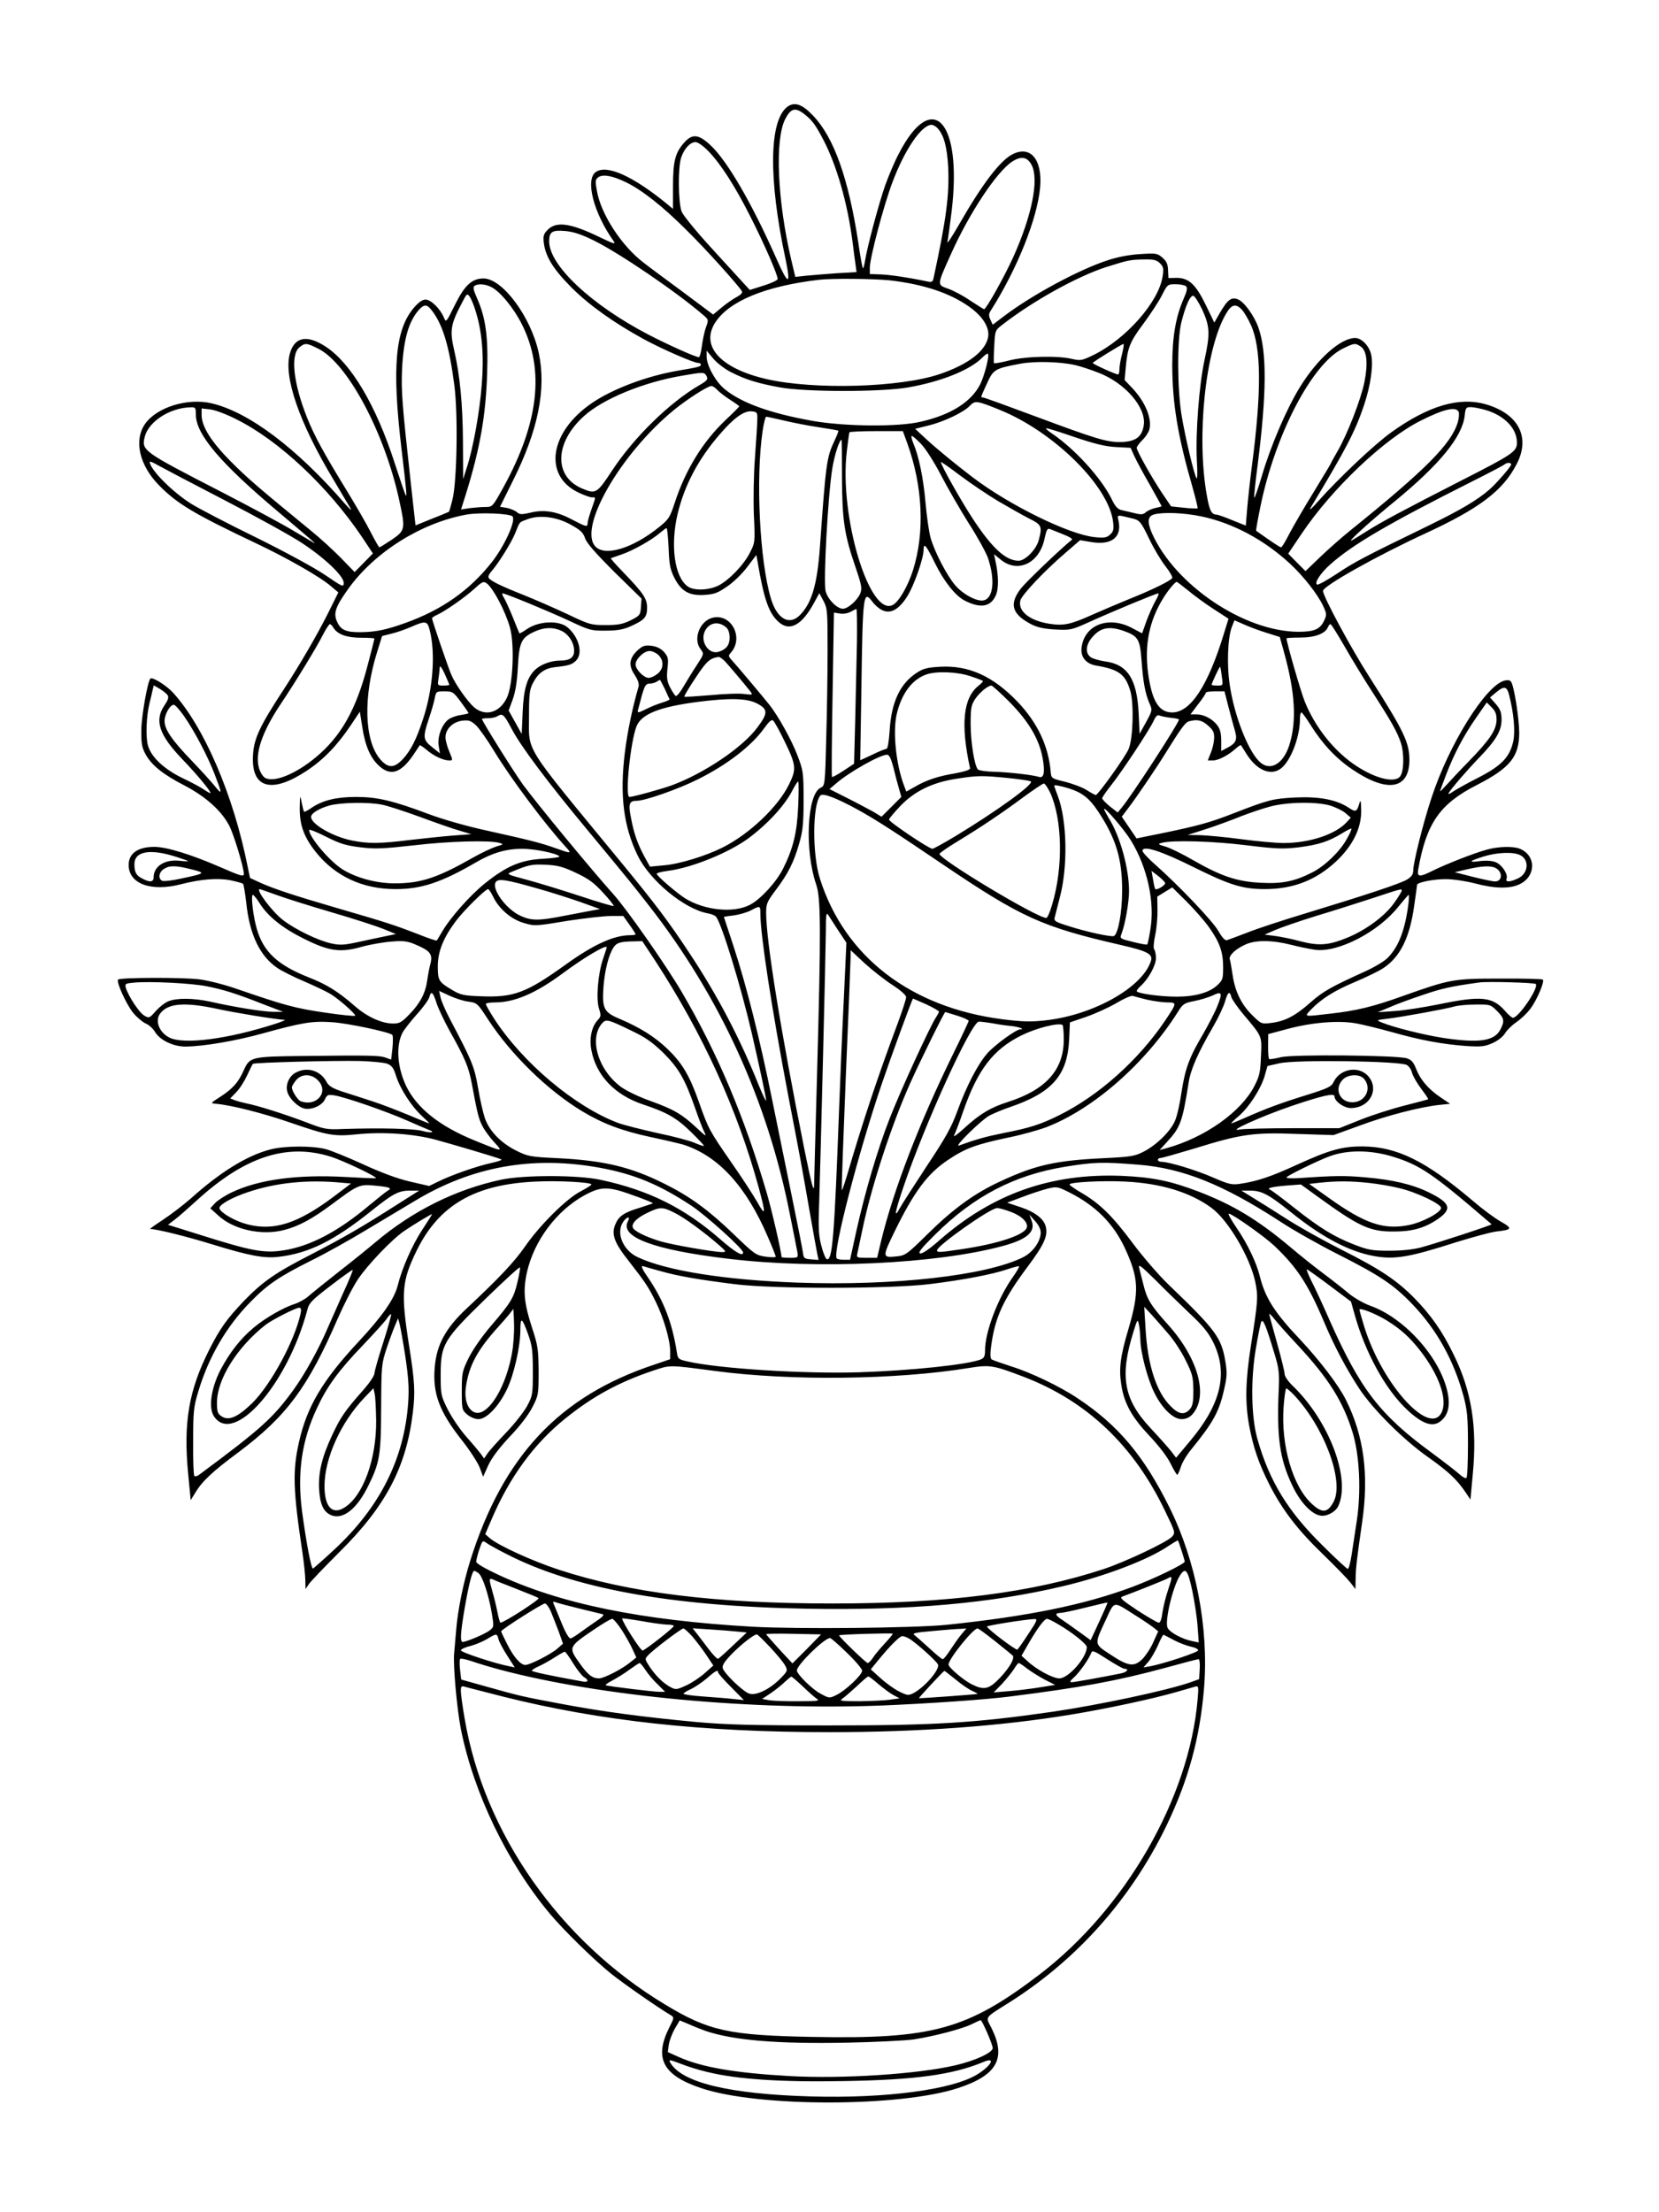 <?xml version="1.0" standalone="no"?>
<!DOCTYPE svg PUBLIC "-//W3C//DTD SVG 20010904//EN"
 "http://www.w3.org/TR/2001/REC-SVG-20010904/DTD/svg10.dtd">
<svg version="1.0" xmlns="http://www.w3.org/2000/svg"
 width="864pt" height="1152pt" viewBox="0 0 864 1152"
 preserveAspectRatio="xMidYMid meet">

<g transform="translate(0,1152) scale(0.1,-0.1)"
fill="#000000" stroke="none">
<path d="M4102 10965 c-97 -70 -101 -375 -11 -794 29 -139 15 -139 -46 -1
-128 289 -256 511 -345 594 -62 58 -95 61 -138 12 -46 -52 -57 -97 -57 -227
l0 -117 -30 25 c-177 145 -313 207 -371 168 -58 -38 -13 -214 92 -361 12 -18
0 -14 -73 21 -150 73 -225 84 -270 39 -22 -22 -25 -32 -21 -68 9 -72 48 -136
143 -232 94 -94 222 -185 381 -272 97 -52 257 -122 280 -122 8 0 14 -4 14 -9
0 -10 -12 -13 -118 -31 -164 -28 -341 -95 -448 -168 -223 -151 -257 -381 -69
-468 27 -13 58 -24 68 -24 21 0 21 6 -3 -63 -11 -31 -20 -63 -20 -72 0 -21 -7
-19 -82 20 -78 42 -145 53 -217 35 -45 -10 -54 -10 -69 3 -9 8 -33 18 -52 22
l-36 6 66 133 c132 263 176 478 136 667 -40 188 -189 389 -288 389 -60 0 -98
-35 -149 -138 -46 -93 -46 -93 -58 -64 -19 45 -67 92 -95 92 -16 0 -36 -14
-60 -42 -98 -114 -115 -311 -66 -728 28 -236 31 -268 21 -245 -5 11 -30 85
-56 165 -97 300 -227 519 -359 605 -98 64 -163 51 -187 -38 -32 -121 49 -357
226 -652 39 -67 80 -134 89 -150 10 -18 0 -9 -26 20 -252 291 -503 480 -697
525 -126 29 -285 -21 -346 -108 -59 -86 -29 -216 74 -320 93 -95 183 -149 502
-300 167 -79 338 -177 393 -225 l38 -32 -55 -111 c-58 -115 -146 -266 -226
-389 -135 -206 -163 -268 -164 -366 -2 -156 103 -180 280 -63 90 60 159 132
231 239 l46 69 13 -82 c15 -98 43 -161 89 -202 60 -53 112 -35 176 58 17 26
33 49 34 51 2 2 18 -9 36 -24 37 -32 87 -55 117 -55 20 0 20 0 1 46 -11 25
-20 59 -20 74 0 43 37 80 86 87 35 4 45 1 72 -23 17 -16 61 -78 97 -138 86
-141 265 -381 373 -498 31 -34 27 -34 -57 -4 -76 27 -131 41 -361 92 -96 21
-221 56 -298 85 -186 70 -268 89 -377 89 -102 0 -173 -17 -230 -55 -20 -14
-39 -24 -41 -22 -3 2 -8 24 -13 48 -8 42 -9 40 -10 -29 -1 -88 22 -151 83
-228 101 -127 244 -194 416 -194 134 0 238 34 420 140 84 49 157 70 240 70 64
0 177 -23 193 -39 5 -5 -34 -10 -85 -13 -115 -6 -188 -37 -300 -126 -79 -63
-183 -180 -227 -256 -13 -22 -25 -43 -27 -44 -1 -2 -49 14 -106 37 -106 41
-156 58 -408 131 -220 64 -329 100 -397 130 l-61 28 -12 58 c-74 373 -226 727
-388 906 -34 38 -109 85 -119 74 -14 -14 -46 -192 -47 -266 -1 -70 3 -92 21
-126 31 -58 92 -107 203 -164 109 -57 191 -129 233 -208 23 -42 77 -220 77
-253 0 -16 -19 -10 -124 36 -152 66 -279 105 -342 105 -86 0 -134 -34 -134
-94 0 -98 115 -141 271 -101 104 27 193 34 259 21 33 -7 63 -15 66 -19 3 -3
10 -45 16 -94 17 -169 71 -282 163 -344 22 -15 85 -47 140 -70 55 -24 117 -53
139 -67 42 -26 126 -100 126 -111 0 -4 -71 3 -158 16 -153 22 -214 39 -452
121 -64 23 -154 46 -201 52 -86 11 -412 10 -424 -1 -11 -11 43 -130 79 -174
19 -23 49 -48 65 -55 17 -7 39 -27 49 -45 26 -42 94 -75 158 -75 94 1 260 29
404 69 203 56 257 65 358 58 82 -5 298 -51 315 -66 4 -4 4 -35 1 -68 l-7 -61
-30 11 c-32 11 -80 12 -432 8 -266 -3 -274 -5 -305 -73 -28 -64 -58 -98 -125
-141 -50 -32 -50 -32 -20 -35 80 -7 246 -49 390 -99 191 -66 226 -72 342 -60
138 14 293 3 408 -27 92 -25 309 -89 345 -103 8 -3 -14 -11 -50 -19 -72 -15
-210 -63 -280 -98 l-45 -22 -100 23 c-65 15 -151 47 -244 90 -79 36 -167 72
-195 79 -69 18 -214 18 -289 -2 -120 -31 -261 -118 -412 -254 -39 -34 -104
-84 -145 -111 -41 -27 -72 -49 -68 -49 33 0 187 -38 320 -79 194 -60 274 -75
348 -66 157 18 289 83 485 240 111 89 141 105 201 105 l47 0 -109 -69 c-191
-122 -285 -176 -449 -261 -192 -98 -256 -143 -356 -246 -87 -92 -121 -138
-178 -250 -108 -213 -137 -382 -111 -650 l13 -136 23 37 c36 61 89 111 228
214 249 187 360 337 515 695 33 75 80 167 105 204 50 75 177 208 240 251 48
33 146 92 146 88 0 -2 -24 -40 -53 -84 -50 -77 -104 -198 -126 -288 -18 -70
-80 -159 -203 -291 -188 -202 -269 -337 -311 -524 -34 -149 -31 -250 18 -575
8 -55 15 -120 15 -145 l1 -45 17 25 c9 14 80 88 157 165 244 241 351 445 385
730 13 106 10 160 -20 350 -43 275 -38 333 41 495 117 236 303 343 620 357
119 6 289 -4 289 -15 0 -4 -26 -20 -58 -37 -73 -38 -210 -174 -287 -285 -58
-83 -132 -162 -306 -325 -108 -101 -156 -189 -165 -305 -12 -136 24 -232 143
-382 40 -51 81 -114 91 -140 l18 -48 27 60 c19 40 56 89 112 149 52 54 97 113
117 152 32 62 33 67 33 189 -1 114 -4 134 -34 225 -42 129 -48 192 -27 289 37
164 152 319 297 400 72 40 109 45 179 27 45 -12 180 -62 180 -67 0 -1 -30 -11
-67 -23 -84 -25 -111 -44 -129 -88 -21 -50 -5 -95 69 -188 88 -113 103 -135
142 -214 41 -83 75 -199 75 -257 l0 -42 -82 -28 c-495 -164 -789 -477 -960
-1024 -36 -116 -65 -258 -73 -365 -4 -44 -8 -96 -10 -115 -6 -64 15 -291 35
-394 67 -334 242 -696 463 -961 70 -84 228 -239 317 -311 63 -51 253 -183 315
-219 16 -10 16 -14 -9 -62 -81 -161 -35 -250 166 -317 296 -100 1038 -99 1339
1 201 66 250 154 174 309 -33 67 -46 49 105 145 345 222 618 530 801 904 118
243 179 467 200 730 24 311 -43 658 -181 936 -133 268 -266 427 -477 567 -92
62 -247 136 -348 167 -49 16 -95 32 -101 36 -7 6 -8 29 -2 71 20 149 64 244
193 416 84 113 103 157 91 205 -10 40 -55 75 -129 100 l-72 24 80 30 c44 17
103 36 130 43 49 12 53 11 115 -20 136 -69 227 -160 287 -287 74 -159 77 -228
20 -423 -43 -144 -51 -208 -37 -294 15 -96 56 -168 148 -265 48 -51 91 -107
108 -142 16 -33 32 -59 35 -59 3 0 11 18 18 39 6 22 30 63 54 92 117 144 147
199 173 318 14 60 15 85 6 139 -21 127 -50 166 -296 402 -49 47 -133 144 -186
215 -105 141 -170 206 -267 263 -35 20 -63 40 -63 44 0 12 173 21 290 15 185
-9 337 -55 448 -136 88 -64 201 -256 229 -385 16 -78 15 -98 -23 -337 -28
-181 -30 -293 -9 -410 22 -118 50 -199 106 -310 68 -133 147 -236 280 -364 63
-61 126 -126 141 -145 l27 -35 1 55 c1 55 5 93 34 294 36 247 9 450 -85 637
-37 75 -136 204 -234 309 -137 144 -186 221 -214 334 -18 72 -64 169 -121 252
-28 41 -46 74 -41 74 18 0 185 -118 237 -167 118 -112 176 -199 260 -398 52
-124 116 -244 182 -345 72 -109 229 -266 358 -357 107 -76 151 -117 195 -182
l27 -40 12 131 c24 246 -6 434 -99 623 -60 124 -119 207 -206 296 -92 93 -179
151 -380 252 -93 47 -224 120 -290 163 -66 42 -145 92 -175 110 l-55 34 43 0
c63 0 98 -19 217 -114 159 -128 298 -202 426 -226 109 -21 186 -8 432 71 88
27 182 53 210 56 82 9 86 16 24 51 -31 17 -97 66 -147 109 -245 208 -397 283
-577 283 -105 0 -171 -19 -338 -95 -137 -63 -209 -87 -299 -100 -40 -6 -58 -2
-138 33 -89 39 -231 82 -270 82 -10 0 -18 5 -18 10 0 6 7 10 15 10 8 0 88 23
178 50 239 74 304 84 532 75 l190 -6 135 49 c142 53 315 97 414 108 l58 6 -49
33 c-64 43 -106 92 -128 149 -14 35 -24 47 -49 55 -53 16 -589 21 -654 6 -31
-8 -59 -12 -62 -10 -4 2 -6 32 -6 67 l1 63 105 28 c125 33 261 44 351 28 35
-6 120 -27 189 -46 148 -42 263 -63 385 -72 79 -5 97 -3 138 15 27 12 54 33
65 51 10 17 37 43 60 59 23 15 56 47 73 70 34 46 74 141 64 151 -4 3 -104 6
-223 5 -245 0 -259 -3 -510 -92 -150 -54 -240 -76 -377 -91 -136 -16 -134 -17
-99 20 54 57 124 101 232 146 59 25 125 57 147 72 87 58 137 158 160 325 8 56
15 104 15 108 0 13 85 30 150 30 36 0 103 -10 150 -22 105 -28 182 -29 233 -5
88 41 88 152 0 186 -35 13 -110 11 -168 -5 -65 -17 -217 -77 -283 -110 -70
-35 -83 -34 -76 7 43 241 112 341 307 440 171 88 218 146 219 269 0 73 -26
242 -42 267 -5 9 -17 11 -34 7 -98 -24 -290 -332 -381 -611 -43 -129 -95 -338
-95 -377 0 -21 -8 -33 -32 -48 -34 -21 -209 -79 -541 -180 -109 -33 -240 -76
-290 -96 -51 -20 -99 -37 -107 -40 -10 -3 -25 13 -45 48 -30 52 -201 232 -327
344 -38 33 -68 66 -68 73 0 31 96 0 265 -84 189 -94 256 -115 372 -115 147 0
265 46 369 142 89 83 134 175 133 267 -1 50 -3 59 -9 39 -14 -47 -19 -49 -58
-23 -63 41 -152 58 -277 52 -115 -6 -137 -11 -320 -82 -125 -49 -185 -65 -373
-104 l-133 -27 -38 56 -39 57 37 49 c37 48 144 206 186 274 87 140 108 169
128 174 43 11 67 6 99 -23 27 -24 32 -35 31 -67 -1 -22 -9 -56 -18 -76 l-15
-38 27 0 c29 0 82 28 120 63 13 11 24 19 26 16 2 -2 13 -21 26 -41 52 -86 125
-120 179 -82 52 36 102 164 102 260 0 19 3 34 8 34 4 -1 26 -31 49 -68 61 -97
133 -174 219 -231 181 -122 295 -101 294 54 -1 91 -30 150 -211 434 -93 145
-239 416 -239 444 0 25 281 183 535 300 279 129 403 222 474 361 72 139 10
260 -159 310 -139 41 -300 -6 -494 -145 -89 -64 -272 -237 -381 -359 -31 -36
-49 -52 -40 -35 186 308 233 399 279 536 34 101 49 207 37 262 -11 47 -50 87
-84 87 -75 -1 -195 -107 -286 -254 -69 -111 -152 -304 -199 -463 -20 -68 -38
-119 -40 -114 -2 5 6 82 18 172 47 371 48 586 4 712 -21 61 -74 135 -107 148
-34 14 -54 -1 -95 -72 l-28 -49 -44 91 c-53 109 -89 142 -153 142 l-42 -1 -2
41 c-1 32 -8 47 -29 65 -26 23 -34 24 -113 19 -55 -3 -117 -14 -171 -32 -149
-48 -396 -181 -542 -292 l-58 -44 -12 26 c-10 21 -9 31 2 48 137 215 243 480
257 643 12 144 -51 219 -145 170 -64 -33 -157 -155 -275 -361 -38 -66 -66
-109 -63 -95 3 14 13 86 22 160 56 470 -100 639 -275 300 -22 -41 -53 -115
-71 -165 -34 -97 -94 -322 -105 -393 -4 -24 -9 -41 -11 -39 -3 2 -14 62 -24
133 -51 333 -126 546 -234 660 -57 61 -97 75 -134 49z m84 -37 c44 -34 60 -56
103 -138 69 -133 125 -328 151 -530 6 -47 13 -101 16 -121 l5 -36 -106 -6
c-57 -4 -129 -10 -159 -13 l-54 -6 -21 88 c-73 312 -86 626 -32 733 29 57 52
63 97 29z m697 -76 c33 -36 49 -97 55 -200 7 -145 -10 -274 -75 -575 -5 -26
-9 -28 -37 -22 -89 19 -188 34 -239 36 l-57 2 0 33 c0 51 73 328 119 448 63
167 150 295 202 296 9 0 23 -8 32 -18z m-1193 -120 c64 -66 139 -183 219 -342
70 -138 141 -300 141 -323 0 -6 -33 -22 -73 -34 l-72 -23 -35 38 c-19 21 -96
105 -170 186 -74 81 -142 164 -150 184 -18 47 -20 233 -2 283 16 46 47 79 74
79 13 0 41 -20 68 -48z m1683 -72 c39 -75 1 -264 -97 -481 -48 -105 -140 -269
-151 -269 -3 0 -34 20 -71 44 -36 25 -88 53 -115 62 -60 22 -61 15 14 182 96
214 238 428 319 481 47 30 79 24 101 -19z m-2111 -90 c83 -41 189 -124 313
-248 99 -97 270 -287 289 -319 4 -8 -6 -18 -26 -29 -18 -9 -53 -33 -78 -54
l-46 -38 -154 115 c-85 63 -179 132 -208 155 -114 87 -221 250 -243 372 -10
54 -9 61 7 73 24 17 74 8 146 -27z m-166 -304 c134 -67 427 -266 566 -386 29
-25 29 -25 14 -66 -8 -23 -17 -67 -21 -98 -4 -31 -11 -56 -15 -56 -17 0 -160
64 -264 118 -297 155 -516 360 -516 485 0 50 15 60 84 54 44 -4 85 -18 152
-51z m2945 -117 c18 -18 20 -28 14 -67 -19 -133 -191 -328 -361 -411 -60 -29
-67 -30 -111 -20 -75 18 -246 14 -331 -9 -40 -10 -74 -16 -76 -13 -1 3 -1 43
2 88 4 82 5 83 41 111 159 124 390 252 541 301 121 38 123 38 198 40 51 1 66
-3 83 -20z m-1406 -89 c172 -20 307 -64 408 -134 74 -51 112 -111 103 -162
-14 -73 -104 -142 -252 -192 -205 -70 -654 -83 -902 -26 -239 55 -345 171
-268 293 71 112 260 191 541 224 67 8 285 6 370 -3z m-2076 -35 c46 -23 118
-111 160 -196 118 -236 87 -511 -97 -846 -56 -101 -57 -103 -93 -103 -20 0
-57 -3 -82 -6 l-46 -7 25 79 c74 238 104 410 111 630 6 190 -7 289 -53 392
-19 43 -22 57 -12 64 20 12 56 9 87 -7z m3618 4 c8 -8 5 -25 -12 -63 -42 -96
-60 -199 -60 -351 1 -199 29 -367 106 -634 16 -57 28 -106 26 -108 -3 -2 -35
-1 -71 3 l-67 7 -48 71 c-54 81 -131 218 -131 234 0 6 13 24 29 40 17 16 33
41 37 56 14 58 -22 144 -90 216 l-39 41 6 67 c9 102 22 133 93 228 36 49 79
114 95 146 29 57 30 58 72 58 24 0 48 -5 54 -11z m-3697 -139 c31 -103 41
-225 29 -372 -10 -138 -45 -333 -78 -433 l-19 -60 -1 195 c-1 196 -16 346 -45
473 -25 108 -20 137 43 256 22 43 24 44 38 25 7 -10 23 -48 33 -84z m3781 18
c40 -88 42 -125 12 -263 -28 -128 -47 -379 -40 -520 4 -63 3 -104 -2 -95 -13
22 -58 211 -77 325 -23 136 -24 395 -2 485 22 87 45 140 62 140 7 0 28 -33 47
-72z m-4008 -10 c54 -73 87 -183 113 -383 20 -150 14 -506 -10 -598 -8 -33
-16 -60 -18 -62 -2 -1 -41 -18 -88 -36 l-86 -35 -23 206 c-48 436 -52 494 -47
610 8 156 35 248 89 308 28 30 42 28 70 -10z m4215 9 c11 -12 32 -47 46 -78
55 -119 57 -345 6 -734 -10 -77 -21 -179 -25 -226 l-7 -86 -70 28 c-38 16 -75
29 -82 29 -27 1 -37 21 -51 101 -55 307 -7 763 100 945 29 50 51 55 83 21z
m-4810 -203 c152 -76 345 -437 421 -788 33 -151 32 -158 -38 -206 -33 -22 -62
-40 -65 -40 -3 0 -23 35 -45 78 -21 42 -79 142 -128 222 -117 191 -165 279
-203 373 -72 180 -89 330 -40 369 29 23 36 23 98 -8z m4186 -26 c-8 -29 -14
-65 -14 -80 0 -15 -3 -28 -7 -28 -12 0 -132 54 -132 60 0 5 149 97 160 99 3 0
0 -22 -7 -51z m1243 37 c32 -22 38 -87 19 -184 -19 -93 -90 -275 -141 -362
-19 -33 -35 -62 -35 -64 0 -2 -41 -69 -90 -150 -50 -81 -106 -178 -126 -216
-19 -38 -38 -69 -42 -69 -7 0 -47 27 -130 86 -2 1 8 57 22 125 76 374 268 743
428 823 61 30 66 31 95 11z m-3278 -134 c75 -38 137 -57 251 -78 134 -25 534
-25 672 0 170 30 317 89 382 153 14 15 29 25 31 22 9 -9 -17 -112 -40 -159
-47 -92 -152 -159 -310 -195 -117 -28 -395 -25 -561 4 -226 40 -378 96 -464
169 -46 40 -90 121 -90 167 l0 30 36 -43 c20 -23 62 -55 93 -70z m1790 38 c23
-5 79 -23 122 -40 138 -53 248 -180 236 -271 -9 -65 -44 -89 -125 -90 -70 0
-131 19 -424 128 -153 57 -282 104 -288 104 -14 0 -14 -1 20 73 33 73 40 78
174 103 74 14 204 11 285 -7z m-1919 -58 c8 -17 3 -23 -38 -47 -155 -90 -340
-271 -454 -444 -79 -120 -85 -124 -156 -94 -148 62 -145 237 8 376 98 90 311
178 515 212 109 19 113 19 125 -3z m55 -71 c10 -11 40 -34 66 -51 27 -17 49
-33 49 -35 0 -2 -31 -34 -70 -70 -119 -113 -209 -258 -266 -432 -25 -77 -32
-87 -83 -128 -137 -110 -280 -153 -330 -100 -92 97 131 484 410 712 69 56 175
124 194 124 7 0 20 -9 30 -20z m1473 -105 c281 -114 567 -397 589 -583 4 -39
2 -50 -16 -66 -17 -16 -30 -18 -81 -13 -133 14 -443 166 -635 312 -88 67 -188
149 -242 199 l-57 53 69 17 c82 20 186 70 217 104 26 27 36 26 156 -23z
m-4188 -24 c0 -102 126 -251 424 -502 200 -169 203 -172 191 -166 -5 3 -53 31
-105 62 -52 32 -223 124 -380 205 -408 210 -414 214 -396 286 20 79 131 151
239 153 25 1 27 -2 27 -38z m6717 24 c98 -29 163 -96 163 -169 0 -47 -18 -60
-285 -196 -311 -159 -421 -218 -495 -265 -36 -23 -72 -45 -80 -49 -30 -15 99
102 227 206 231 190 348 333 361 443 4 41 7 45 31 45 15 0 50 -7 78 -15z
m-6505 -49 c221 -110 476 -350 653 -612 l57 -86 -47 -48 -48 -49 -71 73 c-39
40 -109 104 -156 142 -277 227 -334 276 -420 363 -101 102 -150 181 -150 240
l0 34 45 -5 c25 -3 87 -26 137 -52z m6365 38 c3 -8 1 -32 -5 -53 -34 -113
-166 -246 -563 -566 -41 -33 -109 -93 -152 -134 l-78 -75 -45 45 -45 46 70
104 c158 235 430 494 621 589 121 61 185 75 197 44z m-3653 -39 c0 -22 -6
-110 -12 -195 -7 -90 -9 -216 -6 -300 7 -143 6 -146 -20 -197 -31 -63 -109
-144 -164 -172 -50 -25 -128 -28 -160 -5 -69 48 -92 213 -53 378 36 150 108
286 220 415 73 85 126 123 166 119 28 -3 30 -6 29 -43z m139 -5 c46 -11 128
-27 182 -35 54 -8 99 -16 101 -18 2 -1 -7 -25 -20 -52 -41 -87 -45 -116 -76
-555 -14 -195 -43 -292 -105 -354 -55 -55 -119 -18 -150 87 -59 196 -80 628
-43 875 6 39 14 72 18 72 5 0 46 -9 93 -20z m1516 -87 c101 -34 156 -48 213
-51 l76 -4 19 -42 c10 -22 46 -90 81 -150 34 -61 62 -111 62 -112 0 -1 -15 -6
-32 -9 -18 -4 -41 -14 -50 -22 -14 -13 -25 -14 -60 -5 -24 6 -54 13 -68 16
-19 4 -33 20 -51 58 -54 109 -191 260 -311 341 -23 15 -35 27 -28 27 7 0 74
-21 149 -47z m-874 -31 c81 -225 92 -463 30 -661 -27 -84 -73 -164 -105 -181
-121 -65 -280 460 -240 799 6 51 12 96 14 100 2 3 66 6 141 6 l137 0 23 -63z
m72 -4 c24 -25 68 -94 104 -163 34 -66 99 -178 144 -250 46 -71 90 -152 100
-180 38 -112 29 -209 -21 -221 -34 -9 -108 30 -150 79 -43 51 -107 173 -128
248 -8 30 -20 112 -26 182 -11 126 -34 240 -64 310 -8 20 -12 37 -7 37 4 0 26
-19 48 -42z m-412 -176 c1 -222 12 -296 72 -470 31 -91 33 -107 23 -133 -15
-35 -64 -79 -90 -79 -31 0 -79 49 -90 91 -13 49 12 503 35 642 12 72 37 147
48 147 1 0 2 -89 2 -198z m-3215 -117 c168 -87 349 -187 403 -223 121 -80 217
-172 217 -207 0 -24 -5 -22 -97 41 -56 38 -213 123 -363 197 -146 71 -296 150
-335 174 -102 65 -215 180 -215 218 0 4 19 -4 43 -18 23 -13 179 -95 347 -182z
m4029 -5 c55 -32 127 -73 160 -90 67 -33 70 -41 50 -115 -13 -47 -70 -105
-104 -105 -66 0 -136 63 -237 216 -60 91 -168 282 -168 298 0 3 45 -28 100
-70 55 -41 145 -102 199 -134z m2671 191 c0 -10 -75 -97 -114 -131 -62 -54
-148 -105 -316 -187 -338 -164 -385 -189 -478 -251 -52 -34 -98 -60 -103 -56
-15 9 18 59 68 104 118 105 303 213 738 432 88 44 164 84 170 89 12 11 35 12
35 0z m-5200 -271 c16 -26 -44 -155 -109 -238 -116 -147 -260 -248 -450 -316
-100 -36 -154 -47 -232 -48 -79 -1 -106 12 -125 58 -18 42 -6 76 60 168 137
191 379 343 614 386 69 13 232 6 242 -10z m3586 1 c163 -34 327 -121 463 -247
71 -66 146 -162 173 -222 18 -39 18 -44 3 -76 -21 -43 -51 -56 -133 -56 -283
1 -643 244 -763 514 -25 58 -22 88 11 97 47 13 155 9 246 -10z m-354 -12 c33
-9 40 -16 82 -103 24 -51 63 -116 86 -145 22 -28 38 -56 35 -61 -9 -15 -110
-64 -223 -109 -54 -22 -141 -59 -193 -82 -113 -51 -150 -59 -225 -47 -102 16
-164 66 -150 121 7 29 128 157 236 249 l75 65 60 -10 c105 -17 159 26 140 112
-7 32 -12 32 77 10z m-2930 -31 c51 -28 65 -41 75 -71 9 -26 55 -78 153 -176
l141 -138 -3 -44 c-3 -42 -6 -45 -53 -69 -41 -20 -65 -25 -130 -25 -77 0 -85
2 -200 57 -66 31 -167 75 -224 98 -119 47 -177 75 -186 91 -4 6 2 20 13 32 37
42 104 149 125 200 26 64 19 56 64 73 63 24 151 13 225 -28z m510 -120 c3 -85
8 -112 28 -153 36 -73 78 -98 157 -93 53 3 71 10 120 44 32 21 79 67 105 102
l47 62 7 -38 c32 -189 57 -262 105 -307 58 -57 123 -24 187 93 l29 53 22 -41
c20 -38 21 -55 21 -253 0 -117 -3 -324 -7 -460 -6 -245 -7 -249 -29 -259 -71
-33 -85 -325 -23 -505 24 -71 25 -231 4 -993 -8 -294 -15 -548 -15 -564 0 -56
-11 -17 -51 180 -124 620 -199 1086 -199 1231 0 47 5 58 50 118 64 85 94 144
122 242 19 66 23 102 23 228 0 144 -2 153 -33 234 -30 78 -99 203 -146 262
-31 39 -167 201 -193 229 -20 22 -21 26 -7 41 70 78 2 207 -96 182 -67 -18
-102 -112 -61 -164 18 -24 18 -24 -21 -84 -22 -33 -53 -84 -70 -113 -16 -28
-34 -49 -39 -46 -5 3 -18 23 -29 44 -16 31 -19 50 -14 97 6 53 4 62 -17 87
-16 18 -37 29 -65 33 -35 4 -46 1 -73 -23 -44 -41 -49 -79 -16 -128 17 -26 24
-46 21 -60 -33 -114 -58 -234 -72 -346 -27 -220 -7 -383 67 -535 63 -130 242
-278 364 -301 19 -3 39 -11 44 -18 29 -34 129 -361 185 -601 41 -178 76 -341
76 -356 0 -8 -18 29 -39 81 -97 242 -213 464 -356 680 -113 172 -183 264 -364
484 -512 622 -476 565 -476 756 0 117 3 140 21 174 27 52 61 76 115 82 72 8
88 13 109 34 37 37 16 121 -43 172 -44 39 -150 35 -213 -8 -20 -14 -38 -24
-39 -22 -1 2 -17 39 -34 83 -18 44 -39 90 -47 103 -8 12 -11 22 -6 22 14 0
235 -91 347 -143 104 -49 114 -52 190 -51 60 0 92 6 130 23 71 32 85 47 85 96
0 48 -19 76 -127 188 -36 37 -64 69 -62 70 2 1 28 10 57 20 59 20 158 76 199
112 16 13 31 25 34 25 4 0 8 -46 11 -102z m2056 69 c29 -11 49 -23 45 -27 -62
-50 -235 -216 -265 -253 -64 -82 -49 -135 53 -188 31 -16 67 -24 125 -27 78
-4 84 -3 175 38 121 55 350 150 361 150 5 0 -2 -19 -16 -42 -13 -24 -34 -71
-46 -104 l-22 -62 -55 29 c-121 63 -245 15 -260 -102 -7 -49 22 -86 76 -95
118 -20 152 -45 178 -133 19 -68 14 -247 -9 -301 -17 -41 -159 -239 -171 -240
-4 0 -26 12 -48 26 -22 14 -73 33 -112 43 -71 17 -72 18 -75 52 -12 136 -69
255 -171 363 -129 135 -255 192 -404 184 -69 -4 -89 -9 -125 -33 -86 -57 -130
-153 -139 -302 -4 -58 -10 -93 -17 -93 -6 0 -39 -13 -73 -30 l-63 -29 6 367
c7 499 10 521 57 459 14 -19 39 -40 55 -46 42 -18 84 6 126 72 35 54 86 199
86 243 0 41 13 26 58 -66 47 -96 106 -171 155 -197 82 -42 135 -34 162 24 17
36 17 103 -2 188 l-6 29 32 -26 c89 -76 204 -23 231 107 10 46 15 55 28 50 10
-4 41 -16 70 -28z m-3003 -255 c33 -24 96 -143 120 -227 26 -88 17 -301 -15
-368 -37 -78 -111 -100 -170 -51 -33 28 -97 118 -119 169 -15 33 -101 285
-101 295 0 4 12 12 28 19 41 19 142 89 189 132 44 40 51 44 68 31z m3654 -38
c31 -26 90 -69 132 -96 l77 -50 -25 -81 c-82 -268 -173 -407 -268 -407 -70 0
-106 60 -126 206 -19 146 6 271 79 389 25 41 62 85 70 85 3 0 30 -21 61 -46z
m-1726 -266 c-2 -95 -6 -277 -9 -404 l-6 -231 -56 -37 c-30 -20 -57 -34 -59
-32 -3 2 -1 196 3 430 l7 426 31 -5 c18 -3 41 1 56 9 14 8 27 14 30 15 3 1 4
-77 3 -171z m2132 47 l70 -22 22 -79 c58 -209 67 -358 28 -483 -32 -103 -105
-142 -160 -83 -59 62 -127 238 -150 392 -17 106 -11 253 11 307 l13 33 48 -21
c26 -12 79 -32 118 -44z m-4357 13 c31 -121 17 -307 -35 -463 -34 -105 -64
-164 -106 -209 -45 -47 -75 -47 -116 -1 -84 97 -91 325 -16 563 l25 80 48 12
c26 6 72 22 102 35 77 34 86 32 98 -17z m1545 14 c10 -9 17 -29 17 -52 0 -39
-18 -62 -57 -74 -50 -16 -96 49 -74 103 21 49 72 60 114 23z m-2046 -2 c22
-34 70 -51 144 -51 38 0 69 -2 69 -4 0 -3 -16 -67 -36 -142 -60 -230 -139
-369 -271 -478 -104 -86 -215 -131 -262 -106 -11 6 -26 29 -32 51 -23 75 16
189 113 334 74 110 190 300 219 359 16 31 33 57 37 57 4 0 13 -9 19 -20z
m5266 -97 c37 -65 101 -170 142 -233 103 -160 131 -210 151 -269 18 -58 16
-150 -5 -175 -31 -37 -142 -6 -247 69 -106 76 -198 195 -249 322 -21 52 -95
309 -95 329 0 2 33 4 73 4 75 0 131 21 143 55 4 8 9 15 13 15 4 0 37 -53 74
-117z m-4079 82 c38 -18 66 -62 66 -104 0 -35 -22 -51 -73 -51 -45 0 -96 -18
-126 -44 -45 -40 -64 -101 -69 -224 l-5 -114 -34 61 -34 61 21 57 c14 39 23
91 27 170 7 130 18 152 87 184 50 23 98 24 140 4z m2927 0 c76 -27 86 -43 94
-153 8 -113 19 -172 41 -224 16 -36 16 -37 -17 -98 l-34 -61 -5 108 c-9 179
-59 254 -176 269 -27 4 -59 13 -71 20 -32 20 -30 64 4 104 43 52 88 61 164 35z
m-2423 -125 c31 -29 29 -73 -4 -99 -15 -12 -35 -21 -46 -21 -25 0 -68 44 -68
70 0 28 43 70 73 70 13 0 33 -9 45 -20z m346 -32 c20 -21 101 -117 135 -160
12 -17 10 -17 -32 -12 -25 4 -105 1 -177 -6 -72 -6 -133 -10 -136 -8 -2 3 24
47 59 99 57 87 75 102 120 108 4 1 18 -9 31 -21z m-1434 -124 c0 -2 -14 -4
-31 -4 -31 0 -31 1 -25 38 3 20 6 46 6 57 1 12 11 -2 26 -34 13 -29 24 -55 24
-57z m4023 44 c7 -48 7 -48 -23 -48 -17 0 -30 2 -30 4 0 8 42 97 44 94 2 -2 6
-24 9 -50z m-1310 1 c34 -11 64 -23 66 -25 2 -2 -8 -13 -23 -25 -80 -63 -94
-201 -44 -430 2 -7 -28 -17 -77 -26 -90 -15 -151 -35 -212 -71 l-43 -24 -11
29 c-43 112 -60 282 -39 374 25 107 80 181 155 207 52 18 160 14 228 -9z
m-1591 -66 c12 -27 23 -51 25 -54 2 -3 -16 -11 -39 -18 -24 -7 -60 -22 -80
-32 -46 -23 -51 -24 -44 -1 2 9 12 43 20 75 14 47 20 57 39 57 12 0 29 5 37
10 8 5 16 10 17 10 1 0 12 -21 25 -47z m-2589 -33 c7 -12 2 -26 -17 -54 -53
-78 -27 -154 93 -279 81 -84 157 -177 146 -177 -4 0 -19 9 -34 19 -15 11 -62
36 -106 57 -99 47 -169 112 -185 174 -12 46 -8 151 9 220 5 19 12 48 15 63 l7
28 31 -18 c17 -10 35 -25 41 -33z m4386 -37 c99 -101 153 -192 171 -291 13
-72 7 -105 -18 -98 -34 11 -159 25 -234 27 -43 1 -82 7 -86 13 -18 23 -37 145
-37 236 0 85 3 99 25 132 23 33 64 67 83 68 5 0 48 -39 96 -87z m2600 40 c25
-98 33 -190 22 -243 -18 -83 -62 -128 -183 -190 -57 -29 -116 -62 -132 -73
-18 -13 -26 -15 -21 -6 15 25 98 121 159 184 86 89 116 139 116 197 0 38 -6
54 -30 82 l-30 34 31 26 c42 35 56 33 68 -11z m-5459 -38 c22 -30 40 -56 40
-58 0 -3 -18 -7 -39 -10 -22 -3 -51 -13 -65 -23 -35 -26 -60 -93 -51 -140 l6
-37 -40 32 c-48 38 -50 51 -18 147 13 38 27 86 31 107 7 36 8 37 51 37 42 0
46 -3 85 -55z m3998 -27 c12 -46 27 -102 34 -125 13 -47 5 -64 -44 -89 l-28
-15 0 54 c0 40 -6 61 -21 81 -27 34 -70 56 -108 56 l-31 0 40 53 c22 28 40 55
40 60 0 4 22 7 48 7 l49 0 21 -82z m-2458 20 c61 -31 61 -51 3 -128 -77 -103
-274 -236 -443 -299 -52 -19 -203 -61 -222 -61 -24 0 5 286 37 368 26 64 120
101 319 127 165 21 254 19 306 -7z m3854 -88 c-2 -52 -34 -101 -145 -215 -48
-49 -101 -106 -118 -125 -17 -19 -31 -33 -31 -30 0 3 14 41 31 85 41 108 92
205 157 298 l55 79 26 -26 c20 -20 25 -36 25 -66z m-6837 23 c56 -80 126 -213
162 -308 38 -99 39 -107 1 -60 -16 20 -70 80 -120 132 -104 108 -142 163 -143
207 -1 34 28 86 48 86 7 0 30 -26 52 -57z m1707 -67 c47 -91 189 -280 396
-529 227 -274 234 -283 319 -392 371 -475 619 -1019 735 -1610 19 -93 36 -182
39 -197 4 -27 3 -28 -39 -28 -24 0 -44 2 -44 4 0 25 -49 238 -76 331 -116 396
-257 731 -441 1045 -83 142 -290 438 -360 515 -112 125 -393 465 -470 570 -45
62 -213 330 -213 341 0 2 15 4 33 4 17 0 39 5 47 10 27 17 34 11 74 -64z
m3434 56 c23 -2 42 -6 42 -9 0 -18 -249 -401 -300 -461 l-19 -23 -41 32 c-22
18 -40 37 -40 42 0 5 22 37 49 71 56 71 193 278 218 330 12 27 21 35 32 30 9
-4 35 -9 59 -12z m-2015 -116 c64 -131 66 -150 26 -231 -57 -117 -207 -259
-347 -329 -86 -43 -225 -86 -304 -92 l-73 -7 -28 51 c-36 66 -56 122 -71 204
-15 73 -9 88 31 88 42 0 217 61 318 112 153 76 279 174 345 266 24 34 39 47
46 40 7 -5 32 -51 57 -102z m570 -143 c9 -38 22 -87 29 -110 l12 -43 -51 -51
-52 -52 -43 26 c-24 13 -85 46 -135 71 l-93 47 33 28 c67 59 230 151 267 151
11 0 21 -21 33 -67z m593 -54 c60 -6 115 -14 122 -18 21 -12 -176 -154 -392
-285 -60 -36 -114 -66 -120 -66 -18 0 -226 140 -226 152 0 5 26 36 57 69 74
78 168 124 290 143 113 18 136 18 269 5z m-1089 -146 c-6 -139 -26 -221 -79
-327 -36 -71 -118 -160 -173 -188 -85 -44 -235 -29 -337 34 -44 28 -148 117
-148 128 0 4 26 11 58 15 126 16 325 97 427 175 100 76 185 170 224 248 12 23
24 42 28 42 3 0 3 -57 0 -127z m1312 70 c64 -140 69 -390 10 -585 -11 -38 -24
-68 -30 -68 -49 0 -564 310 -556 334 2 5 43 34 93 64 122 74 231 147 344 231
52 38 100 70 106 71 6 0 20 -21 33 -47z m96 22 c70 -22 107 -50 153 -119 94
-141 127 -250 126 -416 0 -109 -20 -220 -42 -234 -12 -7 -142 21 -235 51 -71
22 -79 27 -74 46 3 12 15 58 26 102 43 159 39 402 -10 530 -10 28 -19 51 -19
53 0 6 29 1 75 -13z m-1100 -110 c101 -56 192 -115 452 -291 403 -272 511
-321 916 -414 144 -33 172 -48 161 -84 -43 -137 -298 -281 -546 -309 -78 -9
-120 -8 -225 5 -479 61 -824 325 -953 733 -40 125 -39 383 2 432 12 15 79 -10
193 -72z m-2477 25 c28 -5 117 -34 199 -64 81 -30 175 -63 208 -72 l60 -18
-95 -7 c-52 -4 -153 -15 -225 -23 -159 -20 -220 -20 -306 -2 -99 21 -209 85
-209 122 0 19 43 45 98 60 57 15 200 18 270 4z m4940 -5 c28 -9 64 -26 79 -39
l28 -24 -23 -25 c-59 -63 -194 -107 -327 -107 -38 0 -137 9 -220 20 -82 11
-179 20 -215 21 l-65 1 100 32 c55 18 136 48 180 66 44 17 112 40 150 50 89
24 242 26 313 5z m-1038 -182 c86 -141 125 -321 101 -463 -6 -41 -14 -76 -16
-78 -2 -3 -35 3 -74 13 -69 17 -70 17 -60 43 19 50 39 163 39 222 0 118 -47
288 -107 382 -12 21 -23 41 -23 45 1 15 108 -111 140 -164z m-4015 -35 c77
-10 118 -8 280 10 186 22 395 27 445 13 24 -7 23 -8 -15 -19 -22 -7 -76 -32
-120 -57 -188 -107 -274 -135 -410 -135 -95 0 -202 29 -273 74 -67 43 -172
167 -172 204 0 5 39 -10 88 -35 71 -36 103 -46 177 -55z m5139 43 c-34 -63
-114 -141 -180 -174 -92 -47 -158 -60 -268 -54 -123 6 -206 34 -351 117 -55
32 -120 64 -144 71 -41 12 -43 14 -20 20 52 15 270 9 443 -13 157 -19 190 -20
272 -10 101 13 154 30 224 73 24 15 46 26 48 24 2 -2 -8 -27 -24 -54z m-6096
-93 c34 -11 62 -21 62 -22 0 -2 -22 -1 -48 2 -76 7 -132 -30 -132 -87 0 -25
-20 -27 -59 -6 -32 16 -41 33 -41 75 0 67 81 82 218 38z m6997 10 c51 -23 46
-96 -9 -122 -42 -20 -67 -21 -60 -2 9 23 -23 72 -56 86 -20 8 -48 10 -82 6
-65 -9 -58 0 19 24 68 21 151 25 188 8z m-4916 -93 c66 -31 95 -52 142 -104
33 -35 57 -66 55 -69 -3 -2 -82 21 -175 52 -94 31 -219 69 -278 85 -105 28
-107 29 -78 41 89 37 103 40 176 37 63 -3 90 -10 158 -42z m-2002 18 c76 -19
74 -21 -54 -48 -44 -10 -88 -15 -97 -12 -23 9 -20 43 6 61 29 20 63 20 145 -1z
m6792 7 c38 -20 36 -70 -3 -70 -12 0 -64 11 -116 24 l-94 24 64 15 c77 18 125
20 149 7z m-1721 -78 c3 -11 -44 -40 -52 -31 -2 2 -7 24 -11 49 l-8 45 34 -26
c18 -14 35 -31 37 -37z m-3268 -29 c69 -19 170 -52 225 -71 l100 -36 -45 -8
c-25 -5 -91 -17 -147 -28 -127 -25 -166 -25 -222 1 -76 34 -155 144 -128 177
14 18 56 11 217 -35z m3494 -198 c58 -81 76 -132 76 -211 0 -61 -2 -68 -31
-95 -41 -38 -115 -59 -212 -59 -86 0 -207 17 -207 29 0 5 9 16 20 26 41 37 80
108 80 145 0 20 -4 40 -9 46 -5 5 -3 35 5 74 8 36 13 96 12 133 l-1 68 39 24
39 24 73 -72 c40 -40 92 -99 116 -132z m-4855 165 c46 -17 176 -58 289 -91
113 -33 234 -72 270 -87 l64 -26 -58 -12 c-33 -7 -96 -20 -141 -30 -69 -15
-91 -17 -137 -7 -69 15 -185 71 -251 121 -57 43 -146 162 -122 162 2 0 41 -14
86 -30z m1128 -7 c30 -64 94 -120 160 -139 57 -17 61 -17 223 10 91 14 195 26
231 26 l65 0 32 -45 c18 -25 32 -48 32 -50 0 -3 -12 -5 -27 -5 -86 0 -191 -48
-337 -153 -206 -148 -271 -172 -442 -165 -86 3 -106 7 -146 31 -73 43 -78 50
-78 125 0 78 30 152 99 242 42 54 149 160 163 160 4 0 15 -17 25 -37z m4733
29 c0 -5 -18 -34 -40 -65 -48 -67 -143 -138 -241 -179 -97 -40 -148 -45 -245
-20 -43 12 -103 24 -133 28 l-55 7 55 24 c30 13 128 47 219 75 91 27 224 70
295 93 145 48 145 48 145 37z m-5947 -67 c44 -69 121 -130 233 -185 129 -64
187 -72 299 -40 44 12 114 24 155 27 63 5 84 2 127 -17 73 -31 87 -49 75 -97
-6 -21 -13 -60 -17 -88 -9 -66 -37 -120 -93 -177 -39 -41 -52 -48 -84 -48 -59
0 -135 34 -199 90 -87 76 -146 113 -240 150 -162 64 -236 132 -271 251 -19 63
-33 179 -21 179 4 0 21 -20 36 -45z m5982 -2 c-18 -137 -50 -220 -106 -279
-17 -18 -67 -48 -112 -69 -185 -84 -225 -106 -292 -165 -80 -71 -133 -98 -206
-107 -50 -6 -51 -5 -99 42 -56 56 -88 122 -101 210 -5 34 -11 69 -14 78 -8 19
27 54 80 78 53 25 141 24 239 -1 42 -11 99 -22 125 -26 120 -16 331 94 434
225 27 33 51 61 53 61 3 0 2 -21 -1 -47z m-3375 -51 c0 -111 59 -494 146 -952
64 -332 71 -371 109 -590 19 -107 37 -210 41 -228 l7 -33 -39 3 c-35 3 -39 6
-42 33 -2 17 -26 138 -53 270 -27 132 -74 364 -105 515 -67 332 -135 602 -203
810 -28 84 -51 154 -51 155 0 1 23 5 51 8 28 4 67 15 87 25 51 27 52 27 52
-16z m406 -88 l42 -63 -13 -283 c-8 -156 -19 -418 -25 -583 -25 -672 -35 -791
-64 -782 -6 2 -19 32 -28 68 -14 52 -17 92 -12 219 8 249 34 1305 35 1420 0
85 2 101 12 86 7 -11 31 -48 53 -82z m-953 -158 c248 -381 427 -773 538 -1179
38 -140 37 -156 -7 -77 -20 35 -80 128 -134 205 -117 169 -121 177 -171 319
-49 138 -87 201 -164 275 -65 62 -143 111 -247 155 -84 35 -93 54 -85 169 7
86 27 165 52 203 16 25 36 31 105 32 l45 1 68 -103z m-253 71 c0 -2 -9 -30
-20 -62 -26 -77 -37 -209 -20 -259 11 -34 10 -40 -8 -59 -31 -34 -44 -95 -32
-156 25 -132 122 -233 268 -282 124 -41 175 -70 249 -142 40 -39 71 -72 69
-74 -2 -2 -24 5 -49 16 -25 11 -112 34 -194 51 -81 18 -172 41 -203 52 -226
85 -499 314 -649 547 -22 35 -41 68 -41 73 0 4 21 8 48 8 102 0 213 48 352
151 110 82 230 153 230 136z m1489 -197 c40 -26 70 -52 70 -62 1 -9 -20 -72
-45 -140 -102 -273 -177 -497 -265 -796 -12 -40 -23 -71 -25 -70 -2 2 8 269
21 594 14 324 25 604 25 622 l0 34 74 -69 c41 -37 106 -88 145 -113z m-3572
-6 c90 -18 153 -38 293 -93 l105 -40 -50 0 c-50 0 -197 23 -330 53 -87 19
-175 20 -218 2 -18 -7 -47 -30 -66 -51 -32 -37 -35 -38 -59 -24 -26 14 -84
102 -97 146 -5 20 -2 22 42 26 85 8 302 -3 380 -19z m6921 12 c18 -18 -89
-176 -119 -176 -5 0 -24 16 -41 36 -65 74 -124 80 -346 34 -79 -16 -182 -32
-230 -35 l-87 -6 60 25 c33 15 112 44 175 65 100 34 148 45 295 65 41 6 286
-1 293 -8z m-5558 -92 c44 -6 47 -8 102 -93 121 -185 311 -370 492 -479 105
-63 205 -101 354 -133 75 -16 152 -34 172 -40 182 -59 327 -218 439 -480 23
-53 41 -99 41 -103 0 -4 -24 -4 -52 0 -51 7 -58 12 -168 118 -129 124 -224
194 -356 260 -177 89 -317 123 -561 135 -145 7 -154 9 -218 41 -78 40 -137
101 -160 168 -9 26 -25 96 -35 155 -19 112 -31 141 -145 357 -25 47 -48 100
-51 118 l-7 32 54 -25 c30 -14 74 -28 99 -31z m3900 -23 c-11 -29 -45 -94 -74
-145 -73 -123 -94 -181 -113 -305 -8 -57 -23 -124 -34 -148 -23 -54 -96 -126
-163 -160 -46 -24 -67 -27 -206 -34 -253 -12 -357 -35 -545 -123 -131 -61
-240 -140 -374 -272 -111 -109 -115 -112 -167 -117 -69 -7 -69 -1 -5 130 101
207 172 302 277 372 91 61 145 81 309 116 71 14 164 40 206 56 243 94 513 330
683 599 26 42 33 47 85 57 31 6 74 19 96 29 49 24 53 15 25 -55z m-4067 17 c9
-29 40 -93 67 -143 82 -146 100 -190 116 -272 30 -162 37 -189 56 -226 11 -22
38 -59 61 -84 49 -53 49 -53 -101 8 -184 75 -302 169 -358 286 -45 97 -53 206
-18 275 8 15 41 58 74 95 34 37 63 78 66 91 9 34 19 27 37 -30z m4140 29 c4
-12 32 -53 64 -91 97 -115 95 -109 90 -216 -3 -82 -7 -103 -34 -155 -69 -135
-258 -269 -458 -324 l-36 -10 40 44 c68 74 79 103 111 305 10 69 47 154 127
292 28 48 56 108 63 133 14 50 25 57 33 22z m-438 -13 c33 -7 80 -14 104 -14
51 0 51 -2 -10 -93 -139 -207 -347 -393 -556 -496 -96 -47 -148 -64 -286 -91
-94 -19 -144 -33 -232 -65 -33 -13 117 135 160 157 22 11 69 31 105 43 220 75
299 166 308 351 l4 90 85 29 c46 16 117 48 156 71 40 24 79 41 87 38 8 -3 42
-12 75 -20z m-1151 -24 c36 -17 66 -34 66 -38 0 -4 -7 -17 -15 -29 -28 -40
-188 -388 -242 -528 -63 -161 -128 -382 -174 -589 l-32 -146 -33 0 c-18 0 -35
3 -37 8 -20 35 113 549 235 907 44 130 159 445 163 445 1 0 32 -14 69 -30z
m-3691 -24 c91 -20 293 -53 350 -57 7 0 -15 -9 -48 -20 -248 -80 -474 -109
-551 -73 -54 26 -79 88 -50 126 40 54 128 61 299 24z m6663 -10 c38 -38 41
-53 18 -97 -31 -60 -109 -72 -297 -44 -98 15 -260 55 -322 81 -29 12 -28 12
30 19 76 9 310 52 350 64 17 5 65 10 109 10 76 1 79 0 112 -33z m-2811 -25
c33 -10 60 -23 60 -27 -1 -5 -37 -83 -82 -174 -176 -359 -308 -702 -373 -967
l-22 -93 -54 0 c-51 0 -54 1 -49 23 3 12 14 67 26 122 47 228 153 550 250 766
51 114 177 369 182 369 1 0 29 -9 62 -19z m-1697 -78 c74 -35 109 -60 167
-116 80 -80 112 -136 165 -287 18 -52 39 -108 48 -125 13 -26 8 -23 -39 21
-77 72 -120 97 -239 140 -58 20 -126 53 -153 72 -122 88 -172 255 -100 335 20
21 30 19 151 -40z m1883 38 c30 -6 73 -12 97 -14 37 -4 73 -17 46 -17 -22 0
-134 -82 -172 -125 -50 -57 -108 -169 -157 -303 -30 -82 -61 -138 -159 -285
-66 -101 -129 -198 -139 -217 -33 -61 -27 -24 17 106 112 331 355 864 394 864
10 0 43 -4 73 -9z m369 -84 c0 -158 -93 -262 -290 -325 -91 -29 -146 -62 -225
-134 -38 -35 -63 -53 -56 -40 6 12 28 68 47 124 76 219 157 324 305 397 75 37
188 66 212 54 4 -2 7 -37 7 -76z m-3524 -126 c25 -10 34 -22 47 -65 22 -68 82
-160 135 -208 23 -21 40 -38 37 -38 -3 0 -51 20 -108 44 -56 23 -140 56 -187
71 -47 15 -116 38 -155 50 -52 17 -73 30 -83 49 -31 60 -100 83 -161 51 -34
-17 -55 -62 -45 -99 9 -36 56 -82 91 -89 39 -7 91 17 105 48 11 24 16 26 49
21 57 -9 273 -84 379 -131 52 -23 104 -45 114 -49 37 -13 8 -17 -35 -5 -43 12
-218 16 -409 10 -91 -4 -100 -2 -201 37 -109 41 -247 85 -309 97 -19 4 -45 11
-58 16 l-23 9 31 32 c18 18 43 58 57 88 14 30 27 57 30 60 6 7 419 18 558 15
61 -2 124 -8 141 -14z m5311 -7 c12 -7 24 -26 27 -41 4 -16 25 -52 47 -82 22
-29 39 -54 37 -55 -2 -2 -57 -16 -123 -33 -67 -17 -170 -50 -230 -74 l-110
-44 -240 0 c-132 0 -258 -3 -280 -7 -70 -14 114 69 275 124 161 54 220 67 220
49 0 -26 49 -61 85 -61 101 0 153 103 86 171 -51 50 -142 32 -175 -34 -12 -26
-28 -34 -147 -71 -132 -41 -207 -69 -322 -120 -32 -14 -61 -26 -64 -26 -4 0
13 17 37 37 55 47 116 142 136 209 l15 53 62 14 c84 20 630 12 664 -9z m-5672
-79 c61 -60 -6 -141 -90 -109 -15 6 -45 53 -45 72 0 5 9 21 21 36 28 35 80 36
114 1z m5448 8 c44 -50 8 -123 -60 -123 -65 0 -96 69 -51 117 27 29 87 32 111
6z m-5385 -405 c62 -18 247 -106 240 -113 -2 -2 -73 1 -158 6 -252 14 -452
-13 -593 -80 -34 -16 -74 -42 -87 -56 l-25 -27 41 -37 c79 -74 226 -107 344
-76 77 20 147 58 250 135 134 100 142 104 223 96 76 -7 91 -13 67 -26 -8 -4
-53 -40 -100 -79 -159 -134 -306 -211 -443 -232 -103 -16 -167 -4 -442 83
l-160 50 35 27 c19 14 70 59 115 100 247 226 467 299 693 229z m5532 0 c147
-45 210 -88 518 -353 4 -4 -283 -98 -368 -121 -42 -11 -100 -17 -165 -17 -88
0 -110 4 -180 31 -108 42 -181 87 -314 192 -61 49 -117 90 -123 93 -26 9 0 16
77 23 l80 6 80 -58 c223 -162 278 -188 405 -187 95 0 159 18 227 64 77 53 67
84 -42 138 -86 43 -192 68 -333 80 -108 10 -165 9 -349 -4 -35 -2 -63 -1 -63
4 0 7 162 87 225 110 92 34 212 33 325 -1z m-4126 -59 c179 -33 309 -87 476
-197 77 -51 270 -225 270 -244 0 -23 -40 0 -117 67 -187 164 -373 257 -624
311 -119 26 -400 26 -519 1 -238 -51 -462 -163 -655 -326 -33 -28 -118 -97
-190 -153 -71 -56 -143 -114 -160 -129 -16 -14 -48 -32 -70 -39 -57 -18 -152
-72 -212 -122 -72 -60 -126 -130 -175 -222 -49 -96 -63 -196 -34 -241 102
-155 383 165 486 552 9 38 23 52 122 128 61 47 113 84 115 82 2 -2 -21 -58
-51 -123 -29 -65 -64 -144 -77 -174 -47 -111 -120 -244 -181 -328 -106 -146
-168 -202 -490 -441 -10 -8 -22 -11 -26 -7 -4 4 -7 85 -6 179 0 158 2 179 27
262 55 182 147 339 273 467 87 89 146 129 313 213 74 36 202 108 285 158 83
50 197 118 254 152 299 181 616 238 966 174z m2806 16 c230 -19 438 -102 734
-294 71 -47 208 -124 303 -172 221 -112 291 -159 389 -261 127 -133 214 -289
266 -478 19 -73 23 -109 23 -252 0 -91 -3 -170 -8 -174 -4 -4 -20 4 -35 18
-15 14 -81 65 -147 114 -268 196 -371 330 -530 688 -36 82 -79 175 -96 207
-16 33 -26 59 -23 59 3 0 57 -38 118 -84 l112 -84 18 -64 c56 -203 163 -396
276 -501 74 -69 126 -88 165 -63 44 29 59 79 45 150 -35 181 -223 393 -405
457 -33 12 -82 40 -110 63 -27 23 -88 71 -135 106 -47 35 -123 96 -170 136
-168 141 -296 219 -478 289 -147 56 -240 75 -402 82 -367 14 -670 -93 -947
-335 -52 -46 -90 -72 -101 -69 -13 3 7 28 78 98 200 199 412 310 675 353 154
25 196 26 385 11z m-4183 -91 l81 -7 -91 -69 c-186 -139 -309 -179 -447 -144
-64 16 -139 59 -147 83 -5 15 44 46 117 74 147 55 310 76 487 63z m5383 -4
c47 -5 117 -17 157 -27 87 -20 218 -82 218 -103 0 -24 -100 -77 -171 -90 -129
-25 -227 9 -412 141 l-104 74 54 6 c88 10 168 9 258 -1z m-3616 -156 c51 -25
154 -101 231 -168 38 -34 39 -36 15 -36 -41 0 -261 38 -320 56 -77 23 -137 53
-144 71 -9 22 21 52 79 79 63 30 76 30 139 -2z m1751 5 c57 -21 92 -57 82 -83
-15 -38 -150 -83 -339 -111 -114 -17 -128 -18 -128 -6 0 24 276 219 312 220
10 1 42 -8 73 -20z m155 -107 c0 -46 -41 -103 -90 -128 -192 -97 -676 -151
-1180 -133 -377 14 -679 62 -828 132 -78 36 -116 128 -76 185 19 28 39 30 24
2 -44 -82 136 -149 524 -195 465 -56 1081 -27 1426 66 128 34 174 74 153 131
l-12 33 29 -33 c18 -19 30 -43 30 -60z m-2725 -258 c-19 -82 -34 -107 -136
-226 -46 -53 -96 -125 -117 -167 -35 -71 -37 -80 -37 -174 0 -96 1 -99 28
-123 17 -14 41 -24 59 -24 42 0 106 67 148 155 37 77 70 223 70 310 0 70 9 65
41 -25 20 -55 24 -84 24 -190 0 -119 -1 -128 -29 -180 -16 -30 -65 -93 -110
-140 -45 -47 -89 -96 -98 -110 l-17 -25 -16 23 c-9 12 -43 53 -76 90 -33 37
-76 101 -97 142 -36 72 -37 79 -37 180 0 159 14 183 234 397 97 94 177 168
179 163 2 -4 -4 -38 -13 -76z m744 57 c91 -26 202 -45 386 -68 203 -26 809
-25 1015 0 179 22 329 51 405 77 32 11 60 18 62 16 3 -2 -11 -26 -30 -53 -79
-110 -147 -288 -147 -385 0 -31 -5 -40 -22 -47 -67 -27 -361 -58 -633 -67
-285 -9 -734 19 -897 57 -44 10 -48 13 -53 47 -24 153 -67 266 -148 386 -32
46 -41 66 -29 63 9 -3 50 -15 91 -26z m2580 -48 c42 -43 120 -118 172 -168 75
-70 103 -105 128 -156 78 -159 40 -320 -118 -509 l-76 -91 -25 33 c-14 18 -62
72 -106 119 -142 151 -164 271 -91 504 20 65 22 68 28 40 4 -16 7 -53 8 -81 1
-69 38 -207 73 -277 40 -81 98 -137 141 -137 22 0 41 8 55 23 87 93 35 291
-125 469 -89 99 -110 132 -128 208 -9 36 -19 73 -21 83 -9 29 5 19 85 -60z
m-4454 -175 c-30 -139 -154 -368 -251 -464 -75 -73 -122 -94 -159 -70 -22 14
-25 24 -25 74 1 121 106 288 253 403 35 27 157 89 175 89 10 0 12 -9 7 -32z
m1101 -207 c-26 -140 -87 -262 -148 -299 -57 -34 -105 29 -92 123 16 115 61
197 173 320 39 43 72 83 73 89 1 6 4 -27 5 -73 2 -46 -3 -117 -11 -160z m3424
97 c27 -32 66 -92 86 -134 34 -68 38 -85 39 -154 0 -63 -4 -82 -19 -99 -28
-31 -58 -26 -99 16 -75 74 -120 215 -131 403 l-7 115 42 -45 c22 -25 63 -71
89 -102z m1132 76 c75 -47 119 -87 174 -157 96 -123 142 -250 114 -317 -57
-138 -308 133 -404 438 -14 46 -26 87 -26 92 0 13 89 -23 142 -56z m-5226
-114 c-25 -78 -46 -151 -46 -162 0 -12 -28 -53 -63 -92 -91 -103 -114 -137
-157 -229 -54 -115 -73 -196 -68 -284 5 -80 24 -118 65 -134 61 -23 133 35
191 154 60 121 66 160 67 407 1 218 2 228 28 307 15 45 35 99 44 120 l16 38 8
-29 c4 -15 18 -92 30 -170 16 -109 20 -163 15 -237 -20 -295 -148 -549 -387
-770 -56 -52 -105 -95 -109 -97 -9 -3 -35 135 -57 298 -26 198 -2 369 78 538
52 112 112 195 240 328 59 62 115 124 124 138 10 15 20 25 22 22 2 -2 -16 -68
-41 -146z m4758 -10 c167 -179 242 -300 292 -465 35 -120 43 -303 20 -455 -9
-58 -21 -138 -27 -177 -6 -40 -15 -73 -20 -73 -4 0 -64 55 -132 123 -180 177
-276 334 -338 552 -33 114 -36 310 -9 470 12 72 25 136 29 143 9 16 26 -26 67
-163 24 -77 27 -103 24 -180 -12 -258 4 -373 71 -512 40 -85 98 -147 144 -155
33 -7 80 18 95 50 65 142 -47 439 -234 622 -27 25 -46 53 -46 66 0 12 -18 85
-40 163 -22 78 -40 145 -40 149 0 4 13 -9 28 -28 15 -19 67 -78 116 -130z
m-3032 -139 c397 -53 947 -46 1321 15 113 18 127 16 292 -47 326 -126 569
-356 732 -696 54 -112 55 -114 37 -135 -27 -29 -241 -130 -354 -168 -376 -124
-816 -180 -1415 -180 -610 0 -1056 55 -1425 176 -137 45 -315 126 -359 164
l-24 21 33 77 c95 222 222 395 385 526 141 114 279 189 455 248 93 31 79 31
322 -1z m-1763 -257 c2 -202 -68 -395 -166 -455 -63 -39 -103 5 -103 112 0
145 85 333 209 462 l46 48 6 -28 c4 -15 7 -78 8 -139z m4778 134 c159 -168
264 -449 209 -557 -31 -59 -59 -63 -113 -13 -100 90 -163 306 -148 507 4 52
10 95 14 95 4 0 21 -15 38 -32z m-4102 -829 c348 -180 853 -273 1560 -286 543
-10 962 27 1345 118 215 51 441 137 546 209 26 17 47 30 49 28 4 -6 35 -102
35 -110 0 -12 -163 -91 -274 -132 -249 -93 -543 -153 -966 -197 -167 -17 -779
-23 -1010 -10 -581 33 -1006 120 -1332 274 -62 29 -108 56 -108 64 0 8 7 37
16 64 16 48 17 49 38 34 11 -8 57 -34 101 -56z m-143 -101 c21 -16 52 -110 69
-207 12 -73 12 -73 -12 -92 -23 -18 -120 -59 -139 -59 -15 0 -12 46 10 176 22
125 39 194 50 194 3 0 14 -6 22 -12z m3717 -90 c12 -57 25 -141 28 -187 l6
-84 -34 7 c-54 11 -120 47 -129 71 -14 38 29 216 66 272 28 43 40 28 63 -79z
m-125 5 c-13 -38 -26 -92 -30 -120 -4 -33 -11 -53 -19 -53 -7 0 -57 29 -111
64 -81 54 -95 66 -79 72 58 21 218 85 233 93 29 17 29 13 6 -56z m-3392 2 c59
-23 110 -44 113 -47 7 -7 -180 -128 -199 -128 -2 0 -10 26 -16 58 -6 31 -18
79 -26 106 -18 64 -18 70 4 61 9 -5 65 -27 124 -50z m328 -102 c58 -14 111
-27 119 -29 8 -3 -1 -14 -25 -30 -22 -15 -59 -41 -84 -59 -25 -19 -51 -35 -58
-37 -8 -2 -27 30 -48 82 -19 47 -38 91 -41 99 -5 11 -2 13 12 7 11 -4 67 -19
125 -33z m2705 -67 l-45 -97 -58 42 c-31 23 -72 51 -89 63 -39 25 -41 36 -10
37 12 0 72 13 132 28 61 15 111 27 113 26 1 -1 -18 -45 -43 -99z m-2856 52
c10 -24 28 -71 41 -105 l22 -62 -28 -25 c-34 -30 -144 -86 -168 -86 -25 0 -61
41 -95 109 -17 33 -31 63 -31 66 0 9 214 145 228 145 7 0 21 -19 31 -42z
m3038 -16 c42 -26 86 -56 100 -67 l25 -20 -25 -55 c-13 -31 -39 -70 -57 -89
-44 -43 -74 -39 -170 25 -83 55 -82 49 -19 183 44 95 35 94 146 23z m-2434
-52 c20 0 37 -3 36 -7 0 -9 -144 -122 -162 -128 -9 -4 -107 149 -107 167 0 2
44 -4 98 -13 53 -10 114 -18 135 -19z m-235 -28 c20 -31 46 -77 56 -100 l20
-43 -30 -24 c-43 -36 -139 -85 -164 -85 -35 0 -57 17 -100 77 -62 87 -62 86
85 185 39 26 76 48 83 48 7 0 29 -26 50 -58z m2118 -20 c-28 -43 -54 -80 -58
-82 -7 -5 -158 109 -158 120 0 5 191 36 246 39 19 1 16 -8 -30 -77z m153 51
c73 -42 151 -104 151 -120 0 -54 -95 -163 -143 -163 -34 0 -121 47 -166 90
l-31 28 37 64 c46 80 82 128 96 128 6 0 31 -12 56 -27z m-1905 -63 c19 -22 52
-65 73 -96 l38 -57 -45 -40 c-25 -22 -68 -51 -97 -64 -48 -22 -54 -23 -80 -9
-38 20 -78 59 -110 107 -25 39 -26 40 -7 60 24 27 172 139 183 139 5 0 25 -18
45 -40z m233 24 l52 -5 -71 -67 c-38 -37 -74 -68 -78 -70 -5 -2 -28 22 -52 54
-24 31 -51 68 -62 81 l-19 24 89 -6 c49 -3 112 -8 141 -11z m1169 -16 c-15
-18 -40 -54 -57 -80 -17 -27 -35 -48 -39 -48 -5 0 -37 26 -70 57 -34 31 -69
62 -78 69 -13 9 6 13 99 21 63 6 127 11 143 11 l29 2 -27 -32z m176 -34 c46
-37 87 -70 91 -74 14 -13 -12 -60 -64 -116 -59 -62 -84 -67 -150 -34 -44 23
-119 87 -119 102 0 29 128 188 151 188 5 0 46 -30 91 -66z m-980 -41 l-75 -75
-68 73 c-37 41 -68 76 -69 79 0 3 64 4 143 2 l143 -3 -74 -76z m406 29 c-24
-26 -53 -60 -62 -75 -10 -15 -22 -27 -27 -27 -9 0 -149 136 -149 144 0 5 271
13 279 9 2 -2 -16 -24 -41 -51z m-2012 23 c3 -14 24 -53 46 -87 l39 -61 -33 7
c-72 14 -248 72 -248 82 0 5 21 16 48 22 26 7 65 23 87 36 51 31 53 31 61 1z
m1415 -43 c35 -37 70 -80 78 -95 14 -26 13 -29 -24 -67 -56 -57 -128 -92 -164
-79 -33 12 -128 103 -137 132 -4 14 8 34 47 74 49 50 114 101 130 102 4 1 35
-30 70 -67z m2105 36 c27 -14 67 -29 87 -33 20 -4 37 -12 37 -19 0 -10 -173
-68 -250 -83 l-35 -6 26 30 c14 16 36 55 50 86 13 31 26 56 29 54 3 -1 28 -14
56 -29z m-1383 10 c32 -17 145 -118 152 -136 10 -26 -68 -117 -128 -149 -26
-13 -32 -12 -73 8 -25 12 -68 43 -97 69 l-52 47 40 49 c61 75 111 124 124 124
7 0 22 -5 34 -12z m-322 -75 c44 -42 79 -84 79 -93 0 -22 -88 -105 -135 -127
-35 -17 -37 -17 -81 7 -42 21 -124 102 -124 121 0 29 143 169 173 169 5 0 45
-35 88 -77z m1445 -83 c27 0 13 -18 -18 -24 -83 -17 -243 -46 -257 -46 -11 0
-8 7 10 23 27 23 81 98 92 130 6 15 16 10 83 -33 42 -27 83 -50 90 -50z
m-2872 30 c21 -34 46 -66 57 -73 28 -17 23 -29 -8 -23 -177 32 -263 51 -263
56 0 4 17 15 38 24 20 9 57 30 82 46 25 16 48 29 51 29 3 1 23 -26 43 -59z
m-379 -35 c522 -139 1317 -213 1993 -186 242 10 530 30 657 46 374 47 563 82
814 150 90 25 167 45 173 45 5 0 8 -23 6 -52 l-3 -52 -50 -18 c-127 -43 -470
-116 -715 -152 -403 -58 -611 -71 -1165 -71 -399 0 -538 4 -690 18 -279 26
-487 54 -695 93 -214 40 -221 42 -396 91 l-132 37 -6 50 c-3 27 -3 52 0 57 2
4 30 -1 62 -12 31 -11 98 -31 147 -44z m757 -2 c14 -21 42 -55 64 -75 l38 -38
-30 0 c-29 0 -260 28 -279 34 -5 1 10 13 34 25 24 13 65 38 90 57 25 18 49 34
52 34 4 0 18 -17 31 -37z m1987 8 c20 -15 61 -41 91 -57 l55 -28 -75 -12 c-41
-7 -113 -16 -160 -20 l-85 -7 44 45 c23 25 51 60 62 77 10 17 21 31 25 31 3 0
23 -13 43 -29z m-1609 -20 c0 -5 30 -39 67 -76 l67 -68 -59 6 c-33 4 -104 9
-157 13 -54 4 -98 10 -98 14 0 4 17 15 38 24 21 10 58 35 83 56 45 40 59 47
59 31z m1237 -37 c31 -26 71 -53 88 -60 16 -7 28 -14 25 -15 -10 -3 -301 -24
-304 -22 -2 2 125 139 132 142 1 1 28 -20 59 -45z m-796 -36 c30 -29 63 -58
74 -65 16 -10 -1 -12 -95 -12 -63 -1 -132 2 -153 5 l-38 7 48 32 c26 18 59 45
73 59 14 13 28 25 31 25 3 1 30 -23 60 -51z m394 12 c26 -22 61 -48 78 -57
l32 -17 -50 -7 c-27 -4 -99 -7 -160 -8 -89 0 -106 2 -90 12 11 7 44 36 75 64
30 29 58 53 62 53 4 0 28 -18 53 -40z m-1955 -65 c507 -127 1036 -185 1700
-185 466 0 891 31 1255 91 190 31 436 84 559 120 39 11 80 23 90 26 18 5 19 1
13 -68 -44 -512 -375 -1088 -822 -1430 -378 -288 -558 -338 -1183 -326 -436 8
-541 31 -769 169 -549 331 -942 892 -1043 1488 -11 63 -20 128 -20 144 0 25 3
28 23 22 12 -4 101 -26 197 -51z m1055 -1741 c146 -49 372 -68 735 -61 151 3
308 11 349 17 104 16 250 54 301 79 24 12 45 21 47 21 8 0 63 -127 63 -145 0
-24 -92 -66 -195 -90 -198 -46 -585 -71 -861 -56 -286 16 -459 46 -578 99
l-58 26 5 38 c3 21 17 58 31 83 l26 44 48 -20 c26 -12 65 -27 87 -35z m10
-214 c156 -38 383 -53 710 -47 373 6 568 33 728 100 64 27 41 -19 -33 -65
-130 -80 -476 -126 -865 -115 -430 12 -679 73 -736 179 -7 14 1 12 54 -8 34
-14 98 -34 142 -44z"/>
</g>
</svg>
